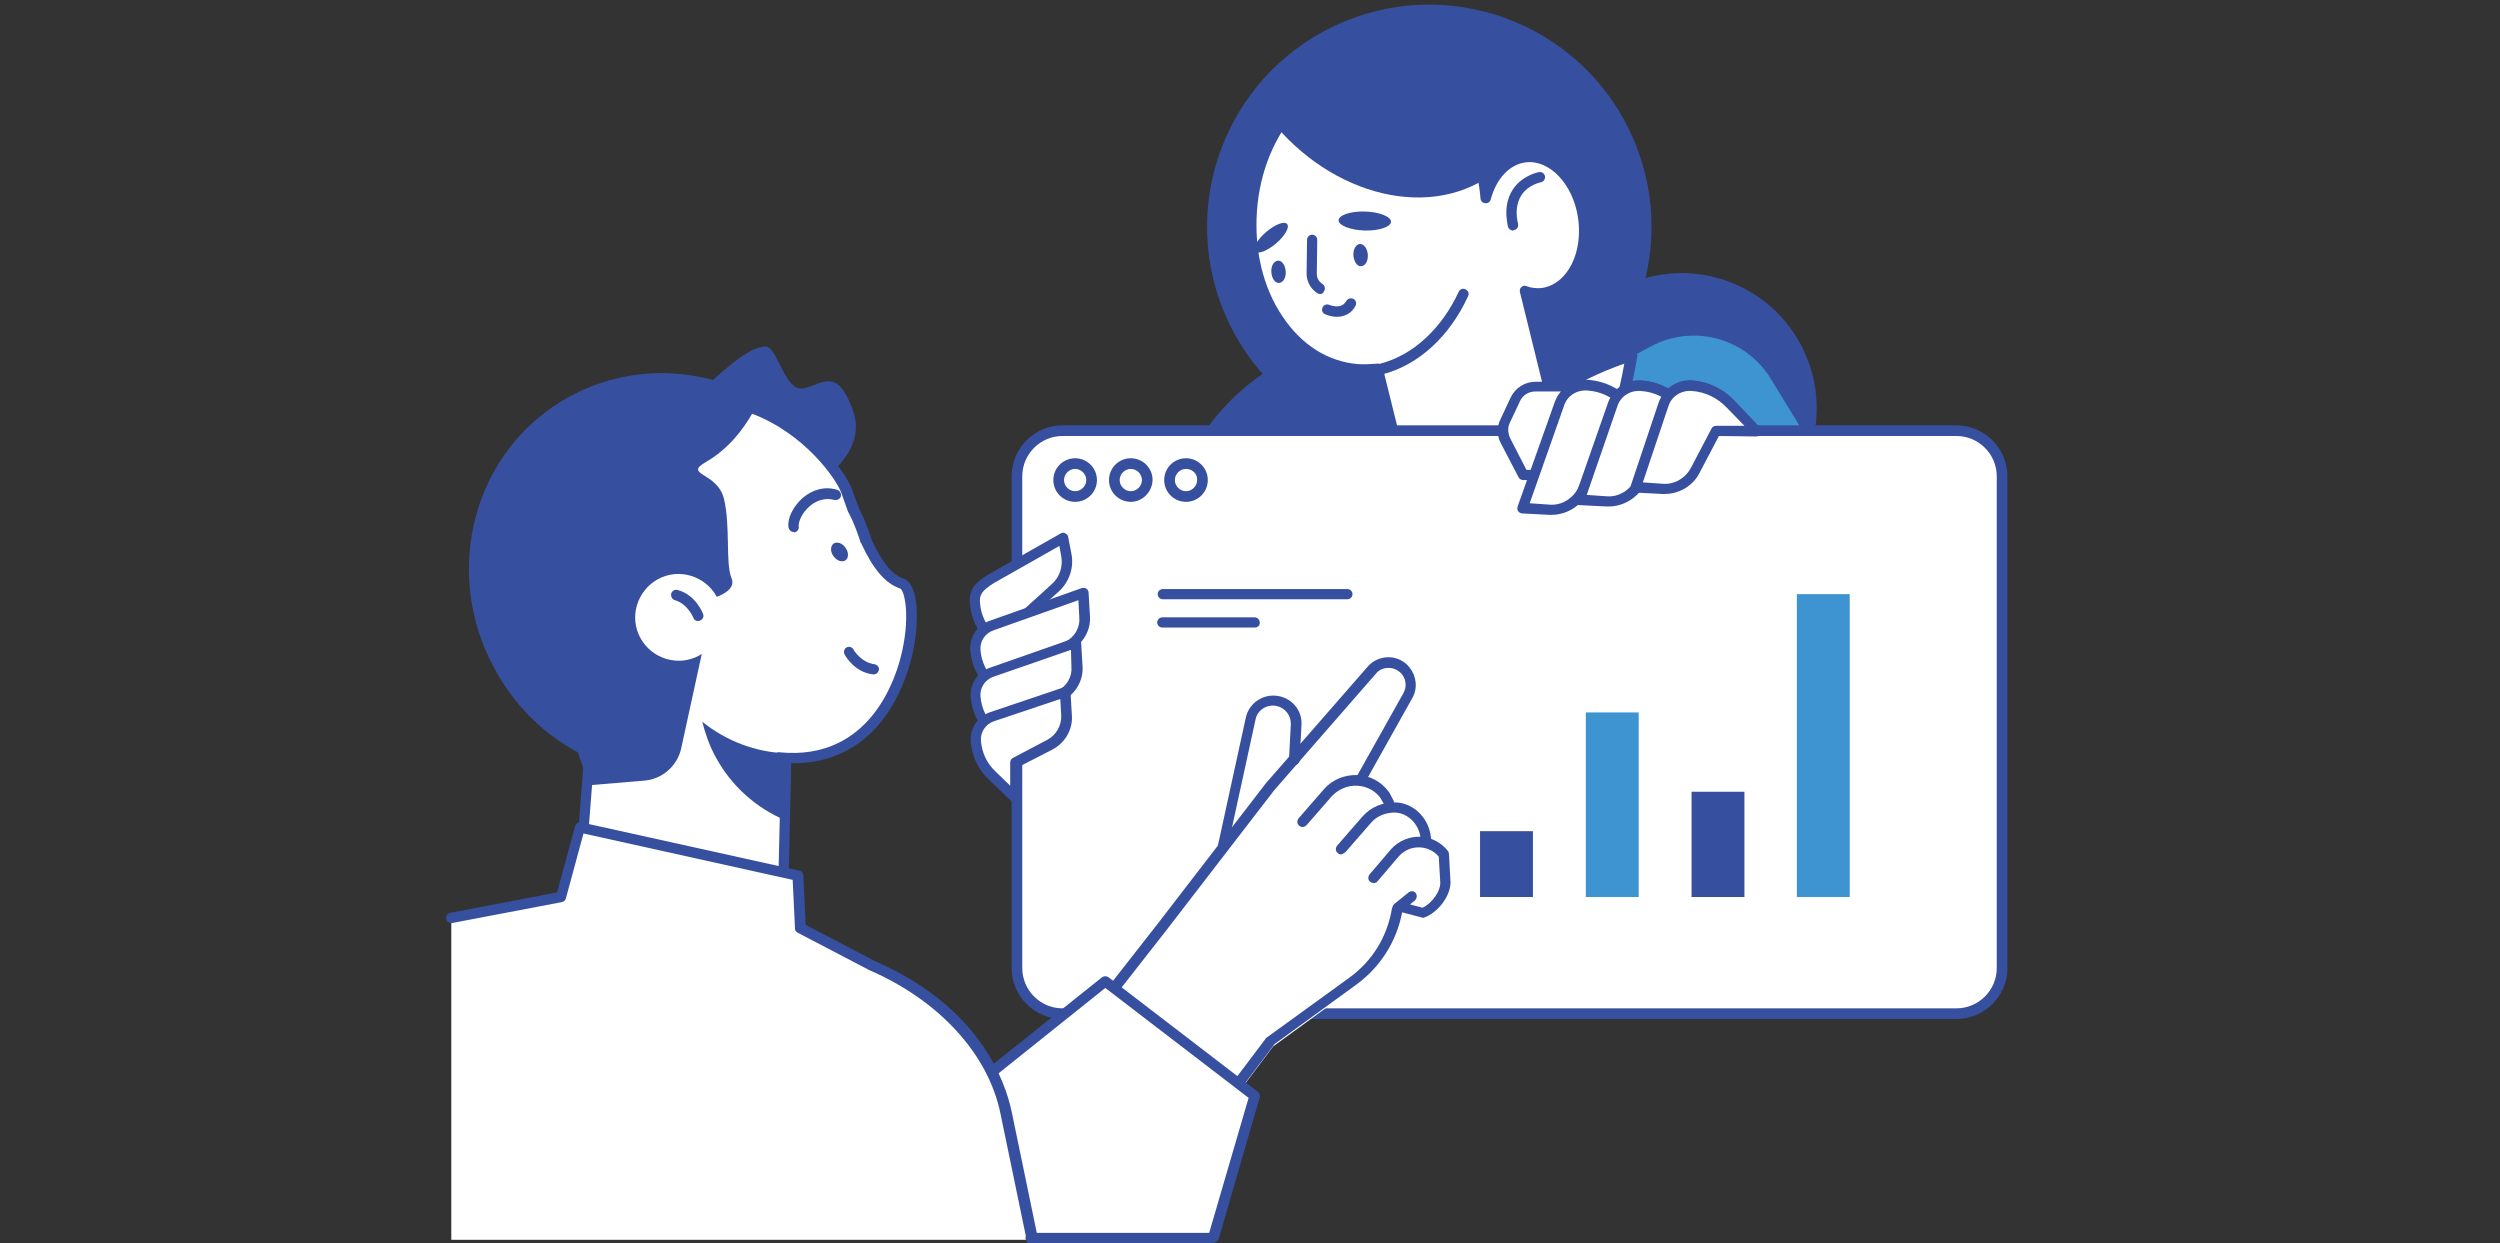 <?xml version="1.0" encoding="utf-8"?>
<!-- Generator: Adobe Illustrator 25.4.1, SVG Export Plug-In . SVG Version: 6.00 Build 0)  -->
<svg version="1.1" id="Layer_1" xmlns="http://www.w3.org/2000/svg" xmlns:xlink="http://www.w3.org/1999/xlink" x="0px" y="0px"
	 viewBox="0 0 539 268" style="enable-background:new 0 0 539 268;" xml:space="preserve">
<rect x="0" y="0" width="539" height="268" fill="#333333" stroke="none"/>
<style type="text/css">
	.st0{fill:#3D94D1;}
	.st1{fill:#FFFFFF;}
	.st2{fill:#374F9F;}
	.st3{fill:none;}
</style>
<desc>Created with Sketch.</desc>
<path class="st0" d="M344.2,377.9h159.3c14,0,25.3,11.3,25.3,25.3v78.7c0,14-11.3,25.3-25.3,25.3H394.5l-40.3,40.3v-40.3h-10.1
	c-14,0-25.3-11.3-25.3-25.3v-78.7C318.8,389.3,330.2,377.9,344.2,377.9z"/>
<path class="st1" d="M373.4,299.2H214.2c-14,0-25.3,11.3-25.3,25.3v78.7c0,14,11.3,25.3,25.3,25.3h108.9l40.3,40.3v-40.3h10.1
	c14,0,25.3-11.3,25.3-25.3v-78.7C398.8,310.5,387.4,299.2,373.4,299.2z"/>
<path class="st2" d="M363.4,470c-0.3,0-0.6-0.1-0.8-0.3l-39.9-39.9H214.2c-14.6,0-26.5-11.9-26.5-26.5v-78.7
	c0-14.6,11.9-26.5,26.5-26.5h159.3c14.6,0,26.5,11.9,26.5,26.5v78.7c0,14.6-11.9,26.5-26.5,26.5h-8.9v39.1c0,0.5-0.3,0.9-0.7,1
	C363.7,469.9,363.5,470,363.4,470z M214.2,300.3c-13.3,0-24.2,10.9-24.2,24.2v78.7c0,13.3,10.9,24.2,24.2,24.2h108.9
	c0.3,0,0.6,0.1,0.8,0.3l38.3,38.3v-37.5c0-0.6,0.5-1.1,1.1-1.1h10.1c13.3,0,24.2-10.9,24.2-24.2v-78.7c0-13.3-10.9-24.2-24.2-24.2
	H214.2z"/>
<path class="st2" d="M349.2,386.8c-107,21.5-138.7-9.6-138.7-9.6s1.8-20.3,12.6-22.7c10.8-2.4,11.4-3,6.6-14.4
	c-4.8-11.4-11.5-18,5.4-19.7c12-1.2,12.6-4.8,13.2-18.5c0.6-13.8,22.1-15.5,29.9-12c7.8,3.6,0-5.4,7.2-7.2c7.2-1.8,9,2.4,10.2,5.4
	c1.2,3,16.1,4.2,19.1,14.9c3,10.8,14.9,9.6,10.8,27.5c-4.2,17.9,1.8,10.8,6.6,12.6c4.8,1.8,10.2,12,1.8,17.3
	c-8.4,5.4-8.3,11.4-1.2,10.2C345.6,368.3,349.2,386.8,349.2,386.8z"/>
<path class="st1" d="M528.7,457.3c-0.6-0.5-1.2-1-1.9-1.2c0,0,0,0,0,0c0,0,0,0,0,0l-26.3-10.4l-5-9.1c-0.1-0.1-0.2-0.2-0.4-0.3
	c-0.2,0-0.3,0-0.5,0.1l-0.4,0.2l2.2-18.4c0-0.3-0.1-0.6-0.4-0.7c-0.3-0.1-0.6,0-0.7,0.3c-10.5,19.4-39,9.9-39.3,9.8
	c-0.2-0.1-0.4,0-0.5,0.1c-0.2,0.1-0.3,0.3-0.3,0.4l-1.2,10.8l-6.7,7.5l-21.7,2.2c-8.2,0.8-15.7,4.7-21,11L393,508.7l1.4-1.4h108.9
	c14,0,25.3-11.3,25.3-25.3V457.3z"/>
<polygon class="st0" points="462.8,455.8 456.5,467.5 458.4,468.3 439.3,507.3 463.4,507.3 463.5,498.8 462.6,469.7 465.2,468.9 "/>
<path class="st2" d="M469.4,349.6c-4.7,0-8.9,2.4-11.3,6.1h-4.6c-5.8,0-10.5,4.7-10.5,10.5V392h7.4v-10.5c0-4.1,3.3-7.4,7.4-7.4h4.3
	h-6.8h4.5c7.5,0,13.5-6,13.5-13.5v-11H469.4z"/>
<path class="st1" d="M454,401.6c0,3.5-2.9,6.4-6.4,6.4h-0.5c-3.5,0-6.4-2.9-6.4-6.4v-7.8c0-3.5,2.9-6.4,6.4-6.4h0.5
	c2.6,0,4.9,1.6,5.9,3.8L454,401.6z"/>
<path class="st2" d="M447.6,409.1h-0.5c-4.2,0-7.5-3.4-7.5-7.5v-7.8c0-4.1,3.4-7.5,7.5-7.5h0.5c3,0,5.7,1.8,6.9,4.5
	c0.3,0.6,0,1.2-0.6,1.5c-0.6,0.3-1.2,0-1.5-0.6c-0.9-1.9-2.8-3.1-4.8-3.1h-0.5c-2.9,0-5.3,2.4-5.3,5.3v7.8c0,2.9,2.4,5.3,5.3,5.3
	h0.5c2.9,0,5.3-2.4,5.3-5.3c0-0.6,0.5-1.1,1.1-1.1c0.6,0,1.1,0.5,1.1,1.1C455.2,405.8,451.8,409.1,447.6,409.1z"/>
<path class="st2" d="M463.7,359.9v-10.3h4.2h11.2h6.7c7.5,0,13.5,6,13.5,13.5v10.3h-4.3h-11.2h-6.7
	C469.7,373.4,463.7,367.3,463.7,359.9z"/>
<path class="st1" d="M490.2,393.8c0-3.5,2.9-6.4,6.4-6.4h0.5c3.5,0,6.4,2.9,6.4,6.4v7.8c0,3.5-2.9,6.4-6.4,6.4h-0.5
	c-2.6,0-4.9-1.6-5.9-3.8L490.2,393.8z"/>
<path class="st2" d="M497.1,409.1h-0.5c-3,0-5.7-1.8-6.9-4.5c-0.3-0.6,0-1.2,0.6-1.5c0.6-0.3,1.2,0,1.5,0.6c0.8,1.9,2.7,3.1,4.8,3.1
	h0.5c2.9,0,5.3-2.4,5.3-5.3v-7.8c0-2.9-2.4-5.3-5.3-5.3h-0.5c-2.9,0-5.3,2.4-5.3,5.3c0,0.6-0.5,1.1-1.1,1.1c-0.6,0-1.1-0.5-1.1-1.1
	c0-4.1,3.4-7.5,7.5-7.5h0.5c4.2,0,7.5,3.4,7.5,7.5v7.8C504.7,405.8,501.3,409.1,497.1,409.1z"/>
<path class="st1" d="M497.4,411.4c0,5.4-4.1,14.5-10.9,17.3c-9.2,3.8-20.2,3.8-29.4,0c-6.8-2.9-10.9-12-10.9-17.3
	c0-15.2,0-30.5,0-45.7c0-5.4,5.4-9.9,12-10.1c9.1,0,18.2,0,27.2,0c6.6,0.1,12,4.7,12,10.1C497.4,381,497.4,396.2,497.4,411.4z"/>
<path class="st2" d="M471.8,432.7c-5.2,0-10.4-1-15.1-2.9c-7.4-3.1-11.6-12.8-11.6-18.3v-45.7c0-6,5.9-11.1,13.1-11.2l27.3,0
	c7.3,0.1,13.2,5.2,13.1,11.2v45.7c0,0,0,0,0,0c0,5.5-4.2,15.2-11.6,18.4C482.2,431.8,477,432.7,471.8,432.7z M485.4,356.8l-27.2,0
	c-6,0.1-10.9,4.1-10.9,8.9v45.7c0,5,4,13.6,10.2,16.3c8.9,3.7,19.6,3.7,28.5,0c6.3-2.7,10.2-11.3,10.2-16.3v-45.7
	C496.3,360.9,491.5,356.9,485.4,356.8z M497.4,411.4L497.4,411.4L497.4,411.4z"/>
<path class="st2" d="M477,349.6c4.7,0,8.9,2.4,11.3,6.1h4.6c5.8,0,10.5,4.7,10.5,10.5V392h-7.4v-10.5c0-4.1-3.3-7.4-7.4-7.4h-0.1
	h2.6h-11.9c-7.5,0-13.5-6-13.5-13.5v-11H477z"/>
<path class="st2" d="M465.8,362.5c0.2-0.9,0.2-1.7,0.2-2.6v-10.3h-4.2h-5.3c-7.5,0-13.5,6-13.5,13.5v10.3h2.8h1.4h5.3
	c0.9,0,1.9-0.1,2.8-0.3C456.4,367.8,460.6,363.6,465.8,362.5z"/>
<g>
	<path class="st2" d="M470.5,421.9c-4.1,0-8.3-5.2-8.8-5.8c-0.3-0.3-0.3-0.8-0.1-1.2c0.2-0.4,0.6-0.6,1-0.6H475
		c0.3,0,0.7,0.2,0.9,0.4c0.2,0.3,0.3,0.6,0.2,1c-0.8,3.6-2.4,5.7-4.6,6.2C471.2,421.9,470.9,421.9,470.5,421.9z M465.2,416.5
		c1.7,1.6,4.1,3.5,5.8,3.1c1.2-0.3,2-1.6,2.5-3.1H465.2z"/>
</g>
<g>
	<path class="st2" d="M484,380c-0.2,0-0.3,0-0.5-0.1c-2.7-1.2-5.9-1.3-8.8-0.3c-0.6,0.2-1.2-0.1-1.4-0.7c-0.2-0.6,0.1-1.2,0.7-1.4
		c3.4-1.2,7.2-1.1,10.4,0.4c0.6,0.3,0.8,0.9,0.6,1.5C484.9,379.7,484.5,380,484,380z"/>
</g>
<g>
	<path class="st2" d="M450.7,381.2c-0.3,0-0.7-0.1-0.9-0.4c-0.4-0.5-0.3-1.2,0.2-1.6c2.9-2.3,6.2-2.7,9.9-1.4
		c0.6,0.2,0.9,0.9,0.7,1.5c-0.2,0.6-0.9,0.9-1.5,0.7c-2.9-1.1-5.4-0.8-7.7,1C451.2,381.2,450.9,381.2,450.7,381.2z"/>
</g>
<path class="st2" d="M477.2,392.4c0,1.3,0.7,2.3,1.7,2.3c0.9,0,1.7-1,1.7-2.3c0-1.3-0.7-2.3-1.7-2.3
	C477.9,390.1,477.2,391.1,477.2,392.4z"/>
<path class="st2" d="M456.3,392.4c0,1.3,0.7,2.3,1.7,2.3c0.9,0,1.7-1,1.7-2.3c0-1.3-0.7-2.3-1.7-2.3
	C457,390.1,456.3,391.2,456.3,392.4z"/>
<g>
	<path class="st0" d="M456.6,401.7c-0.2,0-0.4,0-0.7,0c-2.6-0.2-5.1-1.4-6.8-3.4c-1.7-2-2.6-4.6-2.4-7.2c0.4-5.5,5.1-9.6,10.6-9.3
		l0,0c5.5,0.4,9.6,5.1,9.3,10.6C466.2,397.7,461.8,401.7,456.6,401.7z M456.6,384.1c-4,0-7.4,3.1-7.7,7.2c-0.1,2,0.5,4,1.9,5.6
		c1.4,1.5,3.2,2.5,5.3,2.6c4.2,0.3,7.9-2.9,8.2-7.2c0.3-4.2-2.9-7.9-7.2-8.2C456.9,384.1,456.7,384.1,456.6,384.1z"/>
</g>
<g>
	<path class="st2" d="M469.3,408.9C469.3,408.9,469.3,408.9,469.3,408.9c-3.7-0.3-6.5-3.3-6.6-3.4c-0.3-0.3-0.4-0.7-0.2-1.1
		l4.8-13.2c0.2-0.6,0.9-0.9,1.4-0.7c0.6,0.2,0.9,0.9,0.7,1.4l-4.5,12.5c0.8,0.7,2.5,2,4.5,2.2c0.6,0.1,1.1,0.6,1,1.2
		C470.4,408.4,469.9,408.9,469.3,408.9z"/>
</g>
<g>
	<path class="st0" d="M479.4,401.1c-5.4,0-9.8-4.3-9.9-9.7c-0.1-2.7,0.9-5.2,2.7-7.1c1.8-1.9,4.3-3,6.9-3.1
		c5.5-0.2,10.1,4.2,10.2,9.7c0,0,0,0,0,0c0.1,5.5-4.2,10.1-9.7,10.2C479.6,401.1,479.5,401.1,479.4,401.1z M479.4,383.5
		c-0.1,0-0.1,0-0.2,0c-2.1,0.1-4,0.9-5.4,2.4c-1.4,1.5-2.2,3.4-2.1,5.5c0.1,4.2,3.6,7.6,7.9,7.5c4.2-0.1,7.6-3.7,7.5-7.9l0,0
		C487,386.8,483.6,383.5,479.4,383.5z"/>
</g>
<g>
	<path class="st0" d="M470.1,392.6C470.1,392.6,470.1,392.6,470.1,392.6l-4.2-0.1c-0.6,0-1.1-0.5-1.1-1.2c0-0.6,0.5-1.1,1.2-1.1
		l4.2,0.1c0.6,0,1.1,0.5,1.1,1.2C471.2,392.1,470.7,392.6,470.1,392.6z"/>
</g>
<g>
	<g>
		<path class="st2" d="M493.6,438.8c0,0-0.1,0-0.1,0c-0.6-0.1-1.1-0.6-1-1.3l2.3-19.7c0.1-0.6,0.6-1.1,1.3-1c0.6,0.1,1.1,0.6,1,1.3
			l-2.3,19.7C494.7,438.4,494.2,438.8,493.6,438.8z"/>
	</g>
	<g>
		<path class="st2" d="M454.5,441.6c0,0-0.1,0-0.1,0c-0.6-0.1-1.1-0.6-1-1.2l1.4-12.4c0.1-0.6,0.6-1.1,1.2-1c0.6,0.1,1.1,0.6,1,1.2
			l-1.4,12.4C455.6,441.2,455.1,441.6,454.5,441.6z"/>
	</g>
</g>
<g>
	<path class="st2" d="M466.3,472.9c-0.1,0-0.3,0-0.4-0.1c-0.4-0.1-0.6-0.5-0.7-0.9l-3-17.4c-0.1-0.5,0.1-0.9,0.6-1.2l31.8-17.6
		c0.3-0.1,0.6-0.2,0.9-0.1c0.3,0.1,0.5,0.3,0.7,0.5l5.1,9.3c0.3,0.5,0.1,1.1-0.3,1.4L467,472.7C466.8,472.8,466.6,472.9,466.3,472.9
		z M464.6,455l2.6,14.8l31.5-24l-4-7.5L464.6,455z"/>
</g>
<g>
	<path class="st2" d="M453.8,471.5c-0.1,0-0.1,0-0.2,0c-0.5-0.1-0.8-0.4-0.9-0.8l-6.1-23.5c-0.1-0.4,0-0.8,0.3-1l6.9-7.7
		c0.2-0.3,0.6-0.4,1-0.4c0.4,0,0.7,0.2,0.9,0.6l8.7,15.2c0.2,0.4,0.2,0.8,0,1.1l-9.5,16C454.6,471.3,454.2,471.5,453.8,471.5z
		 M449,447.2l5.2,20.3l7.8-13.1l-7.6-13.2L449,447.2z"/>
</g>
<g>
	<path class="st2" d="M393.6,507.5c-0.1,0-0.2,0-0.3,0c-0.6-0.2-1-0.8-0.8-1.4l11.6-46.5c0-0.2,0.1-0.3,0.2-0.5
		c5.4-6.4,13-10.4,21.3-11.2l21.9-2.2c0.6-0.1,1.2,0.4,1.2,1c0.1,0.6-0.4,1.2-1,1.2l-21.9,2.2c-7.7,0.8-14.6,4.4-19.7,10.2
		l-11.5,46.3C394.6,507.2,394.1,507.5,393.6,507.5z"/>
</g>
<g>
	<path class="st2" d="M526.6,457.7c-0.1,0-0.3,0-0.4-0.1l-26.5-10.5c-0.6-0.2-0.9-0.9-0.6-1.5c0.2-0.6,0.9-0.9,1.5-0.6l26.5,10.5
		c0.6,0.2,0.9,0.9,0.6,1.5C527.5,457.5,527,457.7,526.6,457.7z"/>
</g>
<path class="st1" d="M303.6,384.9l-49.2,0.9c-10.5,0.2-19.9,6.5-24.1,16.1l-11,25.4l11.5,1.2h92.3l11,11l2.4,0.3l-9.5-37.1
	C324.3,392,314.6,384.6,303.6,384.9z"/>
<path class="st2" d="M336.5,440.9c0,0-0.1,0-0.1,0l-2.4-0.3c-0.3,0-0.5-0.1-0.7-0.3l-10.7-10.7h-91.8c0,0-0.1,0-0.1,0l-11.5-1.2
	c-0.4,0-0.7-0.2-0.9-0.6c-0.2-0.3-0.2-0.7-0.1-1l11-25.4c4.3-10,14.2-16.6,25.1-16.8l49.2-0.9l0,0c11.6-0.2,21.7,7.5,24.5,18.7
	l9.5,37.1c0.1,0.4,0,0.7-0.2,1C337.2,440.8,336.9,440.9,336.5,440.9z M334.6,438.5l0.4,0L326,403c-2.6-10.2-11.8-17.2-22.3-17
	l-49.2,0.9c-10,0.2-19.1,6.3-23.1,15.5l-10.4,24l9.9,1.1h92.2c0.3,0,0.6,0.1,0.8,0.3L334.6,438.5z"/>
<path class="st1" d="M294.2,387.1v14c0,10.3-9.1,18.3-19.3,17h0c-9.7-1.2-16.4-10.3-14.6-19.9l8.2-46.3l28.1-16.7L294.2,387.1z"/>
<path class="st2" d="M277.1,419.4c-0.8,0-1.6,0-2.3-0.1c-5-0.6-9.4-3.2-12.4-7.3c-3-4.1-4.1-9-3.3-14l8.2-46.3
	c0.1-0.3,0.3-0.6,0.5-0.8l28.1-16.7c0.4-0.2,0.8-0.2,1.2,0c0.4,0.2,0.6,0.6,0.5,1l-2.4,52v14c0,5.2-2.3,10.2-6.2,13.7
	C285.8,417.8,281.5,419.4,277.1,419.4z M269.5,352.5l-8.1,45.8c-0.8,4.3,0.2,8.7,2.9,12.2c2.6,3.6,6.5,5.8,10.8,6.4
	c4.6,0.6,9.1-0.8,12.6-3.8c3.4-3,5.4-7.4,5.4-12v-14c0,0,0,0,0-0.1l2.3-49.9L269.5,352.5z"/>
<path class="st1" d="M258.9,338.8c1.8-2.8,10.2-1.1,19.1-17.8c9-16.7,9.6-18.9,15.5-16.7c0,0,13.2,13.9,13.2,30.6
	c0,16.7-6,42.3-20.9,47.4c-9.2,3.1-18-13.2-23-26.7c-0.4,0.3-0.8,0.5-1.3,0.7c-3.5,1.2-7.4-1.3-9.1-5.4
	C245.6,333.3,258.8,339,258.9,338.8z"/>
<path class="st2" d="M283.5,383.8c-10.1,0-18.3-18.8-21.3-26.6c-0.1,0-0.2,0.1-0.3,0.1c-4.1,1.4-8.6-1.2-10.5-6.1
	c-2.5-6.3-2.7-10.4-0.7-12.6c2.2-2.4,6.2-1.4,7.8-1c0.7-0.7,1.7-1.1,3-1.6c3.5-1.5,9.4-3.9,15.6-15.5l1.9-3.6
	c7.3-13.6,8.6-16.1,15-13.7c0.2,0.1,0.3,0.2,0.4,0.3c0.5,0.6,13.5,14.4,13.5,31.4c0,9.4-1.8,20.1-4.9,28.5
	c-3.9,10.7-9.7,17.6-16.8,20C285.3,383.6,284.4,383.8,283.5,383.8z M262.9,354.4c0.1,0,0.2,0,0.3,0.1c0.3,0.1,0.6,0.4,0.7,0.7
	c5.2,14.3,13.6,28.7,21.6,26.1c14.7-4.9,20.2-31,20.2-46.3c0-15-11.1-28-12.7-29.7c-4.2-1.5-4.8-0.8-12,12.7l-1.9,3.6
	c-6.6,12.3-12.9,15-16.7,16.5c-1.2,0.5-2.1,0.9-2.5,1.4c-0.5,0.7-1.2,0.5-1.8,0.4c-1.2-0.3-4.4-1.2-5.7,0.3
	c-0.7,0.8-1.6,3.3,1.2,10.3c1.4,3.7,4.8,5.8,7.6,4.8c0.4-0.1,0.7-0.3,1.1-0.6C262.4,354.4,262.6,354.4,262.9,354.4z"/>
<path class="st2" d="M291.9,358.9c-0.1,0-0.2,0-0.2,0c-0.6-0.1-1.1-0.6-1-1.2c0.1-0.6,0.6-1.1,1.2-1c0.2,0,0.3-0.1,0.5-0.2
	c0.3-0.3,0.5-0.8,0.5-1.2c-0.1-0.9-0.7-1.8-1.3-2.8l-0.1-0.2c-2.4-3.6-4.3-7.5-5.6-11.6c-0.8-2.4-1.7-6-0.9-9.6
	c0.7-3.2,3.8-11.6,10.4-11.6c0.6,0,1.1,0.5,1.1,1.1c0,0.6-0.5,1.1-1.1,1.1c-4.6,0-7.5,6.6-8.2,9.8c-0.6,3,0.2,6.3,0.9,8.5
	c1.2,3.9,3,7.6,5.3,11l0.1,0.2c0.7,1.1,1.6,2.3,1.7,3.9c0.1,1.1-0.4,2.2-1.1,3C293.3,358.6,292.6,358.9,291.9,358.9z"/>
<g>
	<path class="st2" d="M284.2,367.1c-4.7,0-7.5-4.9-8.4-7.9c-0.2-0.6,0.2-1.2,0.7-1.4c0.6-0.2,1.2,0.2,1.4,0.7
		c0.1,0.3,2.4,7.5,7.5,6.1c0.6-0.2,1.2,0.2,1.4,0.8c0.2,0.6-0.2,1.2-0.8,1.4C285.4,367,284.8,367.1,284.2,367.1z"/>
</g>
<g>
	<path class="st2" d="M259.5,349C259.5,349,259.5,349,259.5,349c-0.7,0-1.2-0.6-1.1-1.2c0.1-1.7-1.2-3.5-2.9-3.8
		c-0.6-0.1-1-0.7-0.9-1.3c0.1-0.6,0.7-1,1.3-0.9c2.8,0.6,4.9,3.4,4.7,6.2C260.6,348.5,260.1,349,259.5,349z"/>
</g>
<path class="st2" d="M295.2,336.6c0.1-2,1.2-3.6,2.5-3.5c1.3,0.1,2.2,1.8,2.1,3.8c-0.1,2-1.2,3.6-2.5,3.5
	C296,340.3,295.1,338.6,295.2,336.6z"/>
<path class="st2" d="M271,338.9c0.1-2,1.2-3.6,2.5-3.5c1.3,0.1,2.2,1.8,2.1,3.8c-0.1,2-1.2,3.6-2.5,3.5
	C271.8,342.7,270.9,341,271,338.9z"/>
<circle class="st2" cx="299.2" cy="120.2" r="47.9"/>
<ellipse transform="matrix(0.924 -0.383 0.383 0.924 -6.128 145.427)" class="st2" cx="362.5" cy="88.1" rx="29.1" ry="29.1"/>
<path class="st0" d="M279.6,115.9l76.3-41.2c9.1-4.9,20.5-1.9,25.9,7l14.6,23.8L333,147.1L279.6,115.9z"/>
<ellipse transform="matrix(0.924 -0.383 0.383 0.924 4.706 121.64)" class="st2" cx="308.1" cy="49" rx="47.9" ry="47.9"/>
<path class="st1" d="M292.9,79.8c1.5,0.1,2.9,0,4.3-0.2l5.5,22.2l-13.8,6.7l-0.1,0.1c6.9,11.9,16,19.2,26.1,19.2
	c17.3,0,31.9-21.4,36.7-50.9c-6,1.9-11.9,4.6-17.3,8.3l-5.5-22.3c1.2,0.4,2.5,0.6,3.8,0.4c6.1-0.8,10.1-8.3,8.8-16.6
	C340.3,39,334.7,33.3,329,34c-4.1,0.5-7.3,4-8.5,8.8c-1.2-14.9-10.6-26.8-22.8-27.7c-13.9-1-26.3,12.6-27.6,30.5
	C268.8,63.5,279,78.8,292.9,79.8z"/>
<path class="st2" d="M315,128.9c-10.1,0-19.7-7-27.1-19.7c-0.1-0.3-0.2-0.6-0.1-0.9c0.1-0.3,0.3-0.5,0.5-0.7c0,0,0.1-0.1,0.2-0.1
	l12.9-6.3l-5-20.4c-1.2,0.1-2.4,0.1-3.5,0c-7.1-0.5-13.5-4.5-18-11.3c-4.5-6.7-6.5-15.2-5.9-24.1c1.4-18.4,14.3-32.6,28.8-31.5
	c11.4,0.8,20.7,10.9,23.3,24.5c1.8-3.2,4.6-5.3,7.8-5.6c6.3-0.7,12.4,5.4,13.7,13.7c0.8,5.1-0.3,10.2-2.9,13.7
	c-1.8,2.4-4.2,3.9-6.8,4.2c-0.8,0.1-1.6,0.1-2.4,0l4.7,18.9c5-3.2,10.5-5.7,16.3-7.6c0.4-0.1,0.8,0,1.1,0.2c0.3,0.3,0.4,0.6,0.4,1
	C347.7,108,332.5,128.9,315,128.9z M290.4,109c6.8,11.4,15.5,17.6,24.5,17.6c15.8,0,30.2-19.7,35.3-48.2c-5.4,1.9-10.6,4.4-15.3,7.6
	c-0.3,0.2-0.7,0.2-1,0.1c-0.3-0.1-0.6-0.4-0.7-0.8l-5.5-22.3c-0.1-0.4,0-0.8,0.3-1.1c0.3-0.3,0.7-0.4,1.1-0.2
	c1.1,0.4,2.2,0.5,3.3,0.4c2-0.3,3.9-1.4,5.3-3.3c2.3-3,3.2-7.5,2.5-12c-1.1-7.1-6.1-12.4-11.2-11.8c-3.5,0.4-6.4,3.5-7.6,8
	c-0.1,0.5-0.6,0.9-1.2,0.8c-0.5,0-1-0.5-1-1c-1.2-14.6-10.4-25.9-21.8-26.7c-13.3-1-25.2,12.2-26.4,29.4c-0.6,8.4,1.3,16.5,5.5,22.7
	c4.1,6.2,9.9,9.8,16.3,10.3l0,0c1.3,0.1,2.7,0,4.1-0.1c0.6-0.1,1.1,0.3,1.2,0.8l5.5,22.2c0.1,0.5-0.1,1-0.6,1.3L290.4,109z"/>
<path class="st2" d="M322.1,37.2c-0.2,0.2-0.5,0.4-0.7,0.6c-14.2,10-36.1,3.8-48.9-13.9c-0.1-0.2-0.3-0.4-0.4-0.6
	c4.2-4.6,9.5-7.9,15.5-8.9C301.7,11.8,315.6,21.6,322.1,37.2z"/>
<g>
	<path class="st2" d="M297.9,80.6c-0.5,0-1-0.3-1.1-0.8c-0.2-0.6,0.2-1.2,0.8-1.4c7-1.8,13.2-7.5,16.9-15.5c0.3-0.6,0.9-0.8,1.5-0.5
		c0.6,0.3,0.8,0.9,0.5,1.5c-4,8.7-10.7,14.8-18.4,16.8C298.1,80.6,298,80.6,297.9,80.6z"/>
</g>
<path class="st2" d="M277.5,48.3c0.6,0.7-0.5,2.6-2.4,4.2c-1.9,1.6-3.9,2.4-4.5,1.7c-0.6-0.7,0.5-2.6,2.4-4.2
	C274.9,48.4,276.9,47.6,277.5,48.3z"/>
<path class="st2" d="M299.9,47.8c0,1.1-2.6,2-5.7,1.9c-3.1-0.1-5.6-1.1-5.6-2.2c0-1.1,2.6-2,5.7-1.9
	C297.4,45.7,299.9,46.7,299.9,47.8z"/>
<g>
	<path class="st2" d="M284.6,63.4c-0.2,0-0.4-0.1-0.6-0.2c-1.4-0.9-2.3-2.5-2.3-4.2l0.1-7.3c0-0.6,0.5-1.1,1.1-1.1
		c0.6,0,1.1,0.5,1.1,1.1l-0.1,7.3c0,0.9,0.4,1.7,1.2,2.2c0.5,0.3,0.7,1,0.4,1.5C285.3,63.2,285,63.4,284.6,63.4z"/>
</g>
<g>
	<path class="st2" d="M288.3,68.3c-0.7,0-1.5-0.1-2.5-0.5c-0.6-0.2-0.9-0.8-0.7-1.4c0.2-0.6,0.8-0.9,1.4-0.7c2.7,1,3.5-0.4,3.7-0.7
		c0.3-0.6,0.9-0.8,1.5-0.6c0.6,0.2,0.8,0.9,0.6,1.4C291.9,66.8,290.6,68.3,288.3,68.3z"/>
</g>
<g>
	<path class="st2" d="M326.2,49.7c-0.5,0-1-0.4-1.1-0.9c-0.7-3.2-0.3-5.9,1.1-8c2-3,5.5-3.7,5.6-3.7c0.6-0.1,1.2,0.3,1.3,0.9
		c0.1,0.6-0.3,1.2-0.9,1.3c0,0-2.7,0.5-4.2,2.8c-1,1.6-1.3,3.7-0.7,6.2c0.1,0.6-0.2,1.2-0.9,1.3C326.4,49.7,326.3,49.7,326.2,49.7z"
		/>
</g>
<path class="st2" d="M277.2,58.5c0.1,1.3-0.5,2.4-1.4,2.5c-0.9,0.1-1.6-1-1.7-2.3c-0.1-1.3,0.5-2.4,1.4-2.5
	C276.3,56.1,277.1,57.1,277.2,58.5z"/>
<path class="st2" d="M294.9,54.9c0.1,1.3-0.5,2.4-1.4,2.5c-0.9,0.1-1.6-1-1.7-2.3c-0.1-1.3,0.5-2.4,1.4-2.5
	C294.1,52.6,294.8,53.6,294.9,54.9z"/>
<path class="st1" d="M422.8,218.6H228c-4.9,0-8.8-3.9-8.8-8.8V101.7c0-4.9,3.9-8.8,8.8-8.8h194.8c4.9,0,8.8,3.9,8.8,8.8v108.1
	C431.6,214.7,427.7,218.6,422.8,218.6z"/>
<path class="st2" d="M421.8,219.7H229.1c-6,0-11-4.9-11-11v-106c0-6,4.9-11,11-11h192.7c6,0,11,4.9,11,11v106
	C432.8,214.8,427.8,219.7,421.8,219.7z M229.1,94c-4.8,0-8.7,3.9-8.7,8.7v106c0,4.8,3.9,8.7,8.7,8.7h192.7c4.8,0,8.7-3.9,8.7-8.7
	v-106c0-4.8-3.9-8.7-8.7-8.7H229.1z"/>
<g>
	<path class="st2" d="M231.8,108.2c-2.6,0-4.7-2.1-4.7-4.7c0-2.6,2.1-4.7,4.7-4.7c2.6,0,4.7,2.1,4.7,4.7
		C236.5,106.1,234.4,108.2,231.8,108.2z M231.8,101.1c-1.3,0-2.4,1.1-2.4,2.4c0,1.3,1.1,2.4,2.4,2.4c1.3,0,2.4-1.1,2.4-2.4
		C234.2,102.2,233.1,101.1,231.8,101.1z"/>
</g>
<g>
	<path class="st2" d="M243.8,108.2c-2.6,0-4.7-2.1-4.7-4.7c0-2.6,2.1-4.7,4.7-4.7c2.6,0,4.7,2.1,4.7,4.7
		C248.4,106.1,246.3,108.2,243.8,108.2z M243.8,101.1c-1.3,0-2.4,1.1-2.4,2.4c0,1.3,1.1,2.4,2.4,2.4c1.3,0,2.4-1.1,2.4-2.4
		C246.2,102.2,245.1,101.1,243.8,101.1z"/>
</g>
<g>
	<path class="st2" d="M255.7,108.2c-2.6,0-4.7-2.1-4.7-4.7c0-2.6,2.1-4.7,4.7-4.7s4.7,2.1,4.7,4.7
		C260.4,106.1,258.3,108.2,255.7,108.2z M255.7,101.1c-1.3,0-2.4,1.1-2.4,2.4c0,1.3,1.1,2.4,2.4,2.4c1.3,0,2.4-1.1,2.4-2.4
		C258.2,102.2,257.1,101.1,255.7,101.1z"/>
</g>
<path class="st1" d="M218.7,134.6l0.1,7.7l-5.1-4.9c-2-1.9-3.2-4.4-3.5-7.2h0c-0.2-2.4,0.6-3.7,3.6-5.5l15.5-8.8l0.7,3.6
	c0.5,2.6-0.4,5.3-2.4,7L218.7,134.6z"/>
<path class="st2" d="M218.8,143.4c-0.3,0-0.6-0.1-0.8-0.3l-5.1-4.9c-2.2-2.1-3.5-4.9-3.8-7.9c-0.3-3.2,1.2-4.8,4.1-6.5l15.5-8.8
	c0.3-0.2,0.7-0.2,1,0c0.3,0.2,0.6,0.4,0.6,0.8l0.7,3.6c0.6,3-0.5,6.1-2.7,8.1l-8.5,7.6l0.1,7.2c0,0.4-0.3,0.9-0.7,1
	C219.1,143.4,219,143.4,218.8,143.4z M228.4,117.7l-14.1,8c-2.7,1.7-3.2,2.6-3,4.4c0.2,2.5,1.3,4.8,3.1,6.5l3.2,3.1l0-5
	c0-0.3,0.1-0.6,0.4-0.8l8.8-8c1.7-1.5,2.4-3.8,2-6L228.4,117.7z"/>
<path class="st1" d="M218.8,144.7l0.1,7.7l-5.1-4.9c-2-1.9-3.2-4.4-3.5-7.2l0,0c-0.2-2.4,1.2-4.7,3.6-5.5l19.7-7l0.3,5.1
	c0.2,2.6-1.2,5.1-3.6,6.3L218.8,144.7z"/>
<path class="st2" d="M218.9,153.5c-0.3,0-0.6-0.1-0.8-0.3l-5.1-4.9c-2.2-2.1-3.5-4.9-3.8-7.9c-0.3-3,1.5-5.7,4.3-6.6l19.7-7
	c0.3-0.1,0.7-0.1,1,0.1c0.3,0.2,0.5,0.5,0.5,0.9l0.3,5.1c0.2,3-1.5,5.9-4.2,7.3l-10.9,5.2l0.1,7c0,0.4-0.3,0.9-0.7,1
	C219.2,153.5,219,153.5,218.9,153.5z M232.5,129.4l-18.3,6.5c-1.8,0.6-3,2.4-2.8,4.3c0.2,2.5,1.3,4.8,3.1,6.5l3.2,3.1l0-5
	c0-0.4,0.2-0.8,0.6-1l11.5-5.5c1.9-1,3.1-3,2.9-5.2L232.5,129.4z"/>
<path class="st1" d="M218.9,154.8l0.1,7.7l-5.1-4.9c-2-1.9-3.2-4.4-3.5-7.2l0,0c-0.2-2.4,1.2-4.7,3.6-5.5l18-6.3l0.3,5.1
	c0.2,2.6-1.2,5.1-3.6,6.3L218.9,154.8z"/>
<path class="st2" d="M219,163.6c-0.3,0-0.6-0.1-0.8-0.3l-5.1-4.9c-2.2-2.1-3.5-4.9-3.8-7.9c-0.3-3,1.5-5.7,4.3-6.6l18-6.3
	c0.3-0.1,0.7-0.1,1,0.1c0.3,0.2,0.5,0.5,0.5,0.9l0.3,5.1c0.2,3-1.5,5.9-4.2,7.3l-9.2,4.6l0.1,7c0,0.4-0.3,0.9-0.7,1
	C219.3,163.6,219.1,163.6,219,163.6z M230.9,140.1l-16.7,5.8c-1.8,0.6-3,2.4-2.8,4.3c0.2,2.5,1.3,4.8,3.1,6.5l3.2,3.1l0-5
	c0-0.4,0.2-0.8,0.6-1l9.8-4.9c1.9-1,3.1-3,2.9-5.2L230.9,140.1z"/>
<path class="st1" d="M219,164.4l0.1,7.7l-5.1-4.9c-2-1.9-3.2-4.4-3.5-7.2l0,0c-0.2-2.4,1.2-4.7,3.6-5.5l15.7-5.3l0.3,5.1
	c0.2,2.6-1.2,5.1-3.6,6.3L219,164.4z"/>
<path class="st2" d="M219,173.2c-0.3,0-0.6-0.1-0.8-0.3l-5.1-4.9c-2.2-2.1-3.5-4.9-3.8-7.9c-0.3-3,1.5-5.7,4.3-6.6l15.7-5.3
	c0.3-0.1,0.7-0.1,1,0.1c0.3,0.2,0.5,0.5,0.5,0.9l0.3,5.1c0.2,3-1.5,5.9-4.2,7.3l-6.8,3.5l0.1,7c0,0.4-0.3,0.9-0.7,1
	C219.3,173.1,219.2,173.2,219,173.2z M228.6,150.7l-14.3,4.8c-1.8,0.6-3,2.4-2.8,4.3c0.2,2.5,1.3,4.8,3.1,6.5l3.2,3.1l0-5
	c0-0.4,0.2-0.8,0.6-1l7.4-3.9c1.9-1,3.1-3.1,3-5.2L228.6,150.7z"/>
<path class="st3" d="M376,148c5.7-28.4,11.4-56.9,17.1-85.3L376,148z"/>
<path class="st1" d="M342.5,89l-2.5-3.6c-0.9-1.3-2.4-2.1-3.9-2.1H331c-1.9,0-3.6,1.1-4.4,2.8l-2.2,4.7c-0.6,1.4-0.6,2.9,0.1,4.2
	l3.8,7.3h6.7c1.7,0,3.3-0.9,4.1-2.4l3.5-5.9C343.7,92.6,343.6,90.5,342.5,89z"/>
<path class="st2" d="M335.1,103.5h-6.7c-0.4,0-0.8-0.2-1-0.6l-3.8-7.3c-0.9-1.6-0.9-3.6-0.1-5.2l2.2-4.7c1-2.1,3.1-3.4,5.4-3.4h5.1
	c1.9,0,3.7,0.9,4.8,2.5l2.5,3.6c1.3,1.9,1.4,4.4,0.2,6.4l-3.5,5.9C339.1,102.4,337.2,103.5,335.1,103.5z M329.1,101.3h6
	c1.3,0,2.5-0.7,3.2-1.8l3.5-5.9c0.7-1.2,0.7-2.8-0.1-4l0,0l-2.5-3.6c-0.7-1-1.8-1.6-3-1.6H331c-1.4,0-2.7,0.8-3.3,2.1l-2.2,4.7
	c-0.5,1-0.4,2.2,0.1,3.3L329.1,101.3z"/>
<path class="st1" d="M347.5,92.7l8.7,0.1l-5.6-5.9c-2.2-2.3-5.1-3.7-8.2-4l0,0c-2.8-0.3-5.4,1.4-6.2,4.1l-8,22.5l5.8,0.3
	c3,0.2,5.8-1.4,7.2-4.1L347.5,92.7z"/>
<path class="st2" d="M334.5,111c-0.2,0-0.3,0-0.5,0l-5.8-0.3c-0.3,0-0.7-0.2-0.9-0.5c-0.2-0.3-0.2-0.7-0.1-1l8-22.5
	c1.1-3.1,4.1-5.1,7.4-4.8c3.4,0.3,6.5,1.8,8.9,4.3l5.6,5.9c0.3,0.3,0.4,0.8,0.2,1.2c-0.2,0.4-0.6,0.7-1,0.7c0,0,0,0,0,0l-8-0.1
	l-6,12.4C340.7,109.2,337.7,111,334.5,111z M329.8,108.5l4.3,0.3c2.5,0.2,4.9-1.2,6.1-3.5l6.3-13c0.2-0.4,0.6-0.6,1-0.6c0,0,0,0,0,0
	l6.1,0l-3.8-3.9c-2-2.1-4.6-3.4-7.5-3.6c-2.3-0.2-4.4,1.1-5.1,3.3L329.8,108.5z"/>
<path class="st1" d="M359,92.8l8.7,0.1l-5.6-5.9c-2.2-2.3-5.1-3.7-8.2-4l0,0c-2.8-0.3-5.4,1.4-6.2,4.1l-7.2,20.6l5.8,0.3
	c3,0.2,5.8-1.4,7.2-4.1L359,92.8z"/>
<path class="st2" d="M346.8,109.2c-0.2,0-0.3,0-0.5,0l-5.8-0.3c-0.3,0-0.7-0.2-0.9-0.5c-0.2-0.3-0.2-0.7-0.1-1l7.2-20.6
	c1.1-3.1,4.1-5.1,7.4-4.8c3.4,0.3,6.5,1.8,8.9,4.3l5.6,5.9c0.3,0.3,0.4,0.8,0.2,1.2c-0.2,0.4-0.6,0.7-1,0.7c0,0,0,0,0,0l-8-0.1
	l-5.2,10.5C353,107.4,350,109.2,346.8,109.2z M342.1,106.7l4.3,0.3c2.5,0.2,4.9-1.2,6.1-3.5l5.5-11.1c0.2-0.4,0.6-0.6,1-0.6
	c0,0,0,0,0,0l6.1,0l-3.8-3.9c-2-2.1-4.6-3.4-7.5-3.6c-2.3-0.2-4.4,1.1-5.1,3.3L342.1,106.7z"/>
<path class="st1" d="M370,92.9l8.7,0.1l-5.6-5.9c-2.2-2.3-5.1-3.7-8.2-4l0,0c-2.8-0.3-5.4,1.4-6.2,4.1l-6,17.9l5.8,0.3
	c3,0.2,5.8-1.4,7.2-4.1L370,92.9z"/>
<path class="st2" d="M358.9,106.5c-0.2,0-0.3,0-0.5,0l-5.8-0.3c-0.3,0-0.7-0.2-0.9-0.5c-0.2-0.3-0.2-0.7-0.1-1l6-17.9
	c1.1-3.1,4.1-5.1,7.4-4.8c3.4,0.3,6.5,1.8,8.9,4.3l5.6,5.9c0.3,0.3,0.4,0.8,0.2,1.2c-0.2,0.4-0.6,0.7-1,0.7c0,0,0,0,0,0l-8.1-0.1
	l-4.1,7.8C365.1,104.7,362.1,106.5,358.9,106.5z M354.2,104l4.3,0.3c2.5,0.2,4.9-1.2,6.1-3.5l4.4-8.4c0.2-0.4,0.6-0.6,1-0.6l6.1,0
	l-3.8-3.9c-2-2.1-4.6-3.4-7.5-3.6c-2.3-0.2-4.4,1.1-5.1,3.3L354.2,104z"/>
<rect x="319.1" y="179.2" class="st2" width="11.4" height="14.2"/>
<rect x="341.9" y="153.6" class="st0" width="11.4" height="39.8"/>
<rect x="364.7" y="170.7" class="st2" width="11.4" height="22.7"/>
<rect x="387.4" y="128.1" class="st0" width="11.4" height="65.3"/>
<g>
	<path class="st2" d="M290.5,129.2h-39.8c-0.6,0-1.1-0.5-1.1-1.1c0-0.6,0.5-1.1,1.1-1.1h39.8c0.6,0,1.1,0.5,1.1,1.1
		C291.6,128.7,291.1,129.2,290.5,129.2z"/>
</g>
<g>
	<path class="st2" d="M270.5,135.3h-19.9c-0.6,0-1.1-0.5-1.1-1.1c0-0.6,0.5-1.1,1.1-1.1h19.9c0.6,0,1.1,0.5,1.1,1.1
		C271.7,134.8,271.2,135.3,270.5,135.3z"/>
</g>
<path class="st1" d="M312.6,184.2c0-0.3-0.1-0.5-0.3-0.7c-1-1.3-2.3-2.2-3.7-2.7l-0.2-1c-0.7-3.8-3.8-6.7-7.5-6.9
	c-0.5,0-1.1,0-1.6,0.1c0,0,0.1,0,0.1-0.1c0.6-0.4,0.7-1.2,0.3-1.8l-0.3-0.4c-1.1-1.4-2.5-2.5-4.2-3.1l9.4-16.9
	c1.2-2.2,1-4.8-0.6-6.8c-1.1-1.4-2.8-2.2-4.6-2.2c-1.7,0-3.5,0.7-4.7,2.1l-14.2,16.3l0.2-3.8c0.2-3.1-1.9-5.8-5-6.4
	c-3.3-0.7-6.6,1.4-7.4,4.8l-6,27.5c0,0.1,0,0.2,0,0.4l-12.7,16.4l-13.3,17c-0.2,0.3-0.3,0.6-0.3,1c0.1,0.3,0.2,0.7,0.5,0.9
	l27.8,19.3c0.2,0.2,0.5,0.2,0.7,0.2c0.4,0,0.8-0.2,1-0.5l8.5-11.3l17.6-12.8c5.3-3.8,8.8-9.4,10-15.8l5,0.2c0.2,0,0.3,0,0.5-0.1
	c3.1-1.1,5.1-4.1,4.9-7.3L312.6,184.2z"/>
<g>
	<path class="st2" d="M263.7,183.5c-0.1,0-0.2,0-0.2,0c-0.6-0.1-1-0.7-0.9-1.3l6-27.5c0.7-3.2,3.9-5.3,7.2-4.6
		c2.9,0.6,5,3.2,4.8,6.2l-0.4,7.6c0,0.6-0.6,1.1-1.2,1.1c-0.6,0-1.1-0.6-1.1-1.2l0.4-7.6c0.1-1.9-1.2-3.6-3.1-4
		c-2.1-0.4-4.1,0.9-4.5,2.9l-6,27.5C264.7,183.2,264.2,183.5,263.7,183.5z"/>
</g>
<g>
	<path class="st2" d="M265.2,237.1c-0.2,0-0.4-0.1-0.6-0.2l-27.8-19.3c-0.3-0.2-0.4-0.4-0.5-0.8c0-0.3,0-0.6,0.2-0.9l13.3-17
		l23.1-30l22-25.2c1.1-1.3,2.8-2,4.5-2c1.7,0,3.4,0.8,4.5,2.2c1.5,1.9,1.8,4.5,0.6,6.6l-10.2,18.2c-0.3,0.5-1,0.7-1.5,0.4
		c-0.5-0.3-0.7-1-0.4-1.5l10.2-18.2c0.7-1.3,0.6-2.9-0.4-4.1c-0.7-0.8-1.7-1.3-2.8-1.3c-1.1,0-2.1,0.4-2.8,1.3l-21.9,25.1l-23.1,30
		L239,216.5l25.9,18l8-10.6c0.1-0.1,0.1-0.2,0.2-0.2l17.8-12.9c5-3.6,8.2-8.9,9.2-14.9c0-0.1,0-0.2,0.1-0.2c0-0.3,0.2-0.6,0.4-0.8
		l3.1-2.5c0.5-0.4,1.2-0.3,1.5,0.1c0.4,0.5,0.3,1.1-0.1,1.6L304,195l2.7,0.7c2-0.9,4.1-3.7,3.8-5.8l-0.3-5.2c-1-1.2-2.4-1.9-4-2
		c-1.8-0.1-3.4,0.6-4.6,1.9L297,190c-0.4,0.5-1.1,0.5-1.6,0.1c-0.5-0.4-0.5-1.1-0.1-1.6l4.6-5.4c1.6-1.8,4-2.8,6.4-2.7
		c2.3,0.1,4.5,1.3,5.9,3.1c0.1,0.2,0.2,0.4,0.2,0.6l0.3,5.5c0.4,3.3-2.7,7.2-5.6,8.2c-0.2,0.1-0.4,0.1-0.6,0l-4.2-1.1
		c-1.2,6.3-4.7,11.8-9.9,15.6l-17.6,12.8l-8.6,11.4C265.9,237,265.6,237.1,265.2,237.1z"/>
</g>
<g>
	<path class="st2" d="M280.8,178.3c-0.3,0-0.5-0.1-0.7-0.3c-0.5-0.4-0.5-1.1-0.1-1.6l5.4-6.2c1.8-2.1,4.5-3.2,7.3-3.1
		c2.6,0.1,5.1,1.4,6.7,3.6c0,0,0.1,0.1,0.1,0.1l0.9,1.7c0.3,0.5,0.1,1.2-0.4,1.5c-0.5,0.3-1.2,0.1-1.5-0.4l-0.9-1.6
		c-1.2-1.6-3-2.5-5-2.6c-2.1-0.1-4.1,0.8-5.5,2.3l-5.4,6.2C281.4,178.2,281.1,178.3,280.8,178.3z"/>
</g>
<g>
	<path class="st2" d="M289.1,184.2c-0.3,0-0.5-0.1-0.7-0.3c-0.5-0.4-0.5-1.1-0.1-1.6l5.4-6.2c1.8-2.1,4.5-3.2,7.3-3.1
		c3.7,0.2,6.7,3.1,7.4,6.8l0.2,1.4c0.1,0.6-0.3,1.2-0.9,1.3c-0.6,0.1-1.2-0.3-1.3-0.9l-0.2-1.4c-0.5-2.7-2.7-4.8-5.2-5
		c-2.1-0.1-4.2,0.7-5.5,2.3l-5.4,6.2C289.7,184,289.4,184.2,289.1,184.2z"/>
</g>
<polygon class="st1" points="208.6,235.2 238.3,211.4 270.4,236.2 261.5,266.8 212.5,266.8 "/>
<path class="st1" d="M222.5,267.3H97.3v-69.5l23.7-4.6l4-15l47,10.4l0.5,11.4l15.5,8.1c13.2,5.7,25.8,16.6,28.9,31.7L222.5,267.3z"
	/>
<polygon class="st1" points="208.6,235.2 238.3,211.4 270.4,236.2 261.5,266.8 222.2,266.8 "/>
<path class="st2" d="M261.5,268h-39.3c-0.6,0-1.1-0.5-1.1-1.1c0-0.6,0.5-1.1,1.1-1.1h38.5l8.5-29.1l-30.9-23.7l-29,23.2
	c-0.5,0.4-1.2,0.3-1.6-0.2c-0.4-0.5-0.3-1.2,0.2-1.6l29.7-23.7c0.4-0.3,1-0.3,1.4,0l32.2,24.7c0.4,0.3,0.5,0.8,0.4,1.2l-8.9,30.7
	C262.4,267.6,262,268,261.5,268z"/>
<polygon class="st1" points="124.1,200.8 168.8,195.4 169.8,150.4 128.1,149.5 "/>
<path class="st2" d="M124.1,201.9c-0.3,0-0.6-0.1-0.8-0.3c-0.2-0.2-0.4-0.6-0.3-0.9l4-51.3c0-0.6,0.6-1,1.1-1l41.7,1
	c0.6,0,1.1,0.5,1.1,1.1l-1,45c0,0.6-0.4,1-1,1.1l-44.7,5.4C124.2,201.9,124.1,201.9,124.1,201.9z M129.1,150.6l-3.8,48.9l42.4-5.1
	l1-42.9L129.1,150.6z"/>
<path class="st2" d="M144.3,93.7c0,0,20,16.6,25.2,14.5c5.2-2.1,17.8-9.8,14.5-19.4c-3.3-9.6-6.4-6.2-10.6-5.1
	c-4.3,1.1-5.7-9.3-8.5-9c-2.8,0.3-5.5,2.2-10.5,6.6C149.4,85.6,144.3,93.7,144.3,93.7z"/>
<path class="st1" d="M138.3,165.9c-9.6-3.1-18.2-9.8-23.5-19.5c-10.7-19.6-3.8-43.4,14.9-54.2c30.7-17.7,50.7,7.5,52.8,13.7
	c0.5,1.5,1,2.9,1.5,4.2c1.1,2.2,2,4.4,2.7,6.7c2.1,4.7,4.5,8,7.7,9.1c5,1.7,2.3,40.3-26.6,37.4L138.3,165.9z"/>
<path class="st2" d="M138.3,167c-0.1,0-0.2,0-0.3-0.1c-10.3-3.3-18.8-10.4-24.1-20c-10.9-20-4.2-44.4,15.3-55.7
	c11.6-6.7,22.9-8.1,33.6-4.2c11.6,4.3,19.3,14.2,20.9,18.5c0.5,1.4,1,2.8,1.5,4.1c1.1,2.2,2,4.4,2.7,6.7c2.3,5,4.4,7.6,7,8.5
	c3.1,1.1,3.4,8.9,1.9,15.9c-1.5,6.7-4.5,12.7-8.5,16.8c-5.3,5.4-12.1,7.7-20.4,6.9c-0.6-0.1-1.1-0.6-1-1.2c0.1-0.6,0.6-1.1,1.2-1
	c19.6,1.9,25.2-16.2,26.4-21.8c1.8-8.1,0.4-13.2-0.4-13.5c-3.2-1.1-5.8-4.1-8.4-9.7c0,0,0-0.1-0.1-0.1c-0.7-2.2-1.5-4.4-2.6-6.5
	c0,0,0-0.1-0.1-0.1c-0.5-1.4-1-2.8-1.5-4.2c-1-2.9-7.9-12.9-19.5-17.2c-10-3.7-20.7-2.3-31.7,4c-18.5,10.7-24.8,33.8-14.5,52.7
	c5,9.1,13.1,15.8,22.8,18.9c0.6,0.2,0.9,0.8,0.7,1.4C139.2,166.7,138.8,167,138.3,167z"/>
<path class="st2" d="M122.8,85.5c12.7-6.9,27.4-6.5,39.6-0.2c-3.8,0.9-7.5,2.3-11,4.2c-24,13.2-31.5,45.8-16.7,72.8
	c0.8,1.5,1.7,2.9,2.6,4.4c-12.5-2.3-24-10.2-30.6-22.4C95,123.1,102.2,96.7,122.8,85.5z"/>
<path class="st2" d="M156.1,107.6c-1.4-5.9-8.9-5.1-3.9-8c9.6-5.5,12.9-17,12.9-17c-23.5-6.4-47.9,28.8-47.9,28.8l6.1,47l3.7,10.9
	l11.9-1c3.9-0.3,7.2-3.2,8-7.1l4.4-20.2c-0.2,0.1-0.4,0.2-0.5,0.3c-4.5,2.5-10.2,0.8-12.7-3.7c-2.5-4.5-0.8-10.2,3.7-12.7
	c4.5-2.5,10.2-0.8,12.7,3.7c0,0,0,0.1,0,0.1c1.3-0.5,4.2-1.8,3.2-4.1C156.4,121.5,157.5,113.5,156.1,107.6z"/>
<g>
	<path class="st2" d="M188.4,145.4c0,0-0.1,0-0.1,0c-4.1-0.4-6.1-4.1-6.2-4.3c-0.3-0.5-0.1-1.2,0.4-1.5c0.5-0.3,1.2-0.1,1.5,0.4
		c0,0.1,1.6,2.8,4.5,3.2c0.6,0.1,1.1,0.6,1,1.2C189.4,144.9,189,145.4,188.4,145.4z"/>
</g>
<g>
	<path class="st2" d="M150.5,133.9c-0.5,0-0.9-0.3-1-0.7l0,0c0,0-1.2-3-4-3.8c-0.6-0.2-0.9-0.8-0.8-1.4c0.2-0.6,0.8-1,1.4-0.8
		c4,1.1,5.4,5,5.5,5.2c0.2,0.6-0.1,1.2-0.7,1.4C150.7,133.9,150.6,133.9,150.5,133.9z"/>
</g>
<g>
	<path class="st2" d="M171.1,114.7c-0.5,0-1-0.4-1.1-1c-0.3-1.9,1-4.5,3-6.3c2.2-1.9,4.9-2.6,7.5-1.8c0.6,0.2,0.9,0.8,0.8,1.4
		c-0.2,0.6-0.8,0.9-1.4,0.8c-2.6-0.7-4.5,0.6-5.4,1.4c-1.6,1.4-2.4,3.3-2.3,4.3c0.1,0.6-0.3,1.2-1,1.3
		C171.2,114.6,171.1,114.7,171.1,114.7z"/>
</g>
<path class="st2" d="M179.7,119.9c0.7,1,1.8,1.4,2.6,0.9c0.7-0.5,0.7-1.7,0-2.7c-0.7-1-1.8-1.4-2.6-0.9
	C179,117.8,179,119,179.7,119.9z"/>
<path class="st2" d="M169.5,162.4l-0.3,14.4c-6.1-2.6-11.4-7.2-14.8-13.4c-1.4-2.5-2.3-5.1-3-7.8C156.6,159.8,163,162.2,169.5,162.4
	z"/>
<path class="st1" d="M97.3,197.9l23.7-4.6l4-15l47,10.4l0.5,11.4l15.5,8.1c13.2,5.7,25.8,16.6,28.9,31.7l5.7,27.5L97.3,197.9z"/>
<path class="st2" d="M222.5,268.5c-0.5,0-1-0.4-1.1-0.9l-5.7-27.5c-2.6-12.8-13.2-24.4-28.2-30.9l-15.5-8.1
	c-0.4-0.2-0.6-0.5-0.6-0.9l-0.5-10.5l-45.1-10l-3.8,14c-0.1,0.4-0.4,0.7-0.9,0.8L97.5,199c-0.6,0.1-1.2-0.3-1.3-0.9
	c-0.1-0.6,0.3-1.2,0.9-1.3l23-4.4l3.9-14.3c0.2-0.6,0.7-0.9,1.3-0.8l47,10.4c0.5,0.1,0.9,0.5,0.9,1l0.5,10.7l14.9,7.8
	c22.6,9.8,28.1,25.9,29.5,32.4l5.7,27.5c0.1,0.6-0.3,1.2-0.9,1.3C222.6,268.4,222.5,268.5,222.5,268.5z"/>
</svg>
